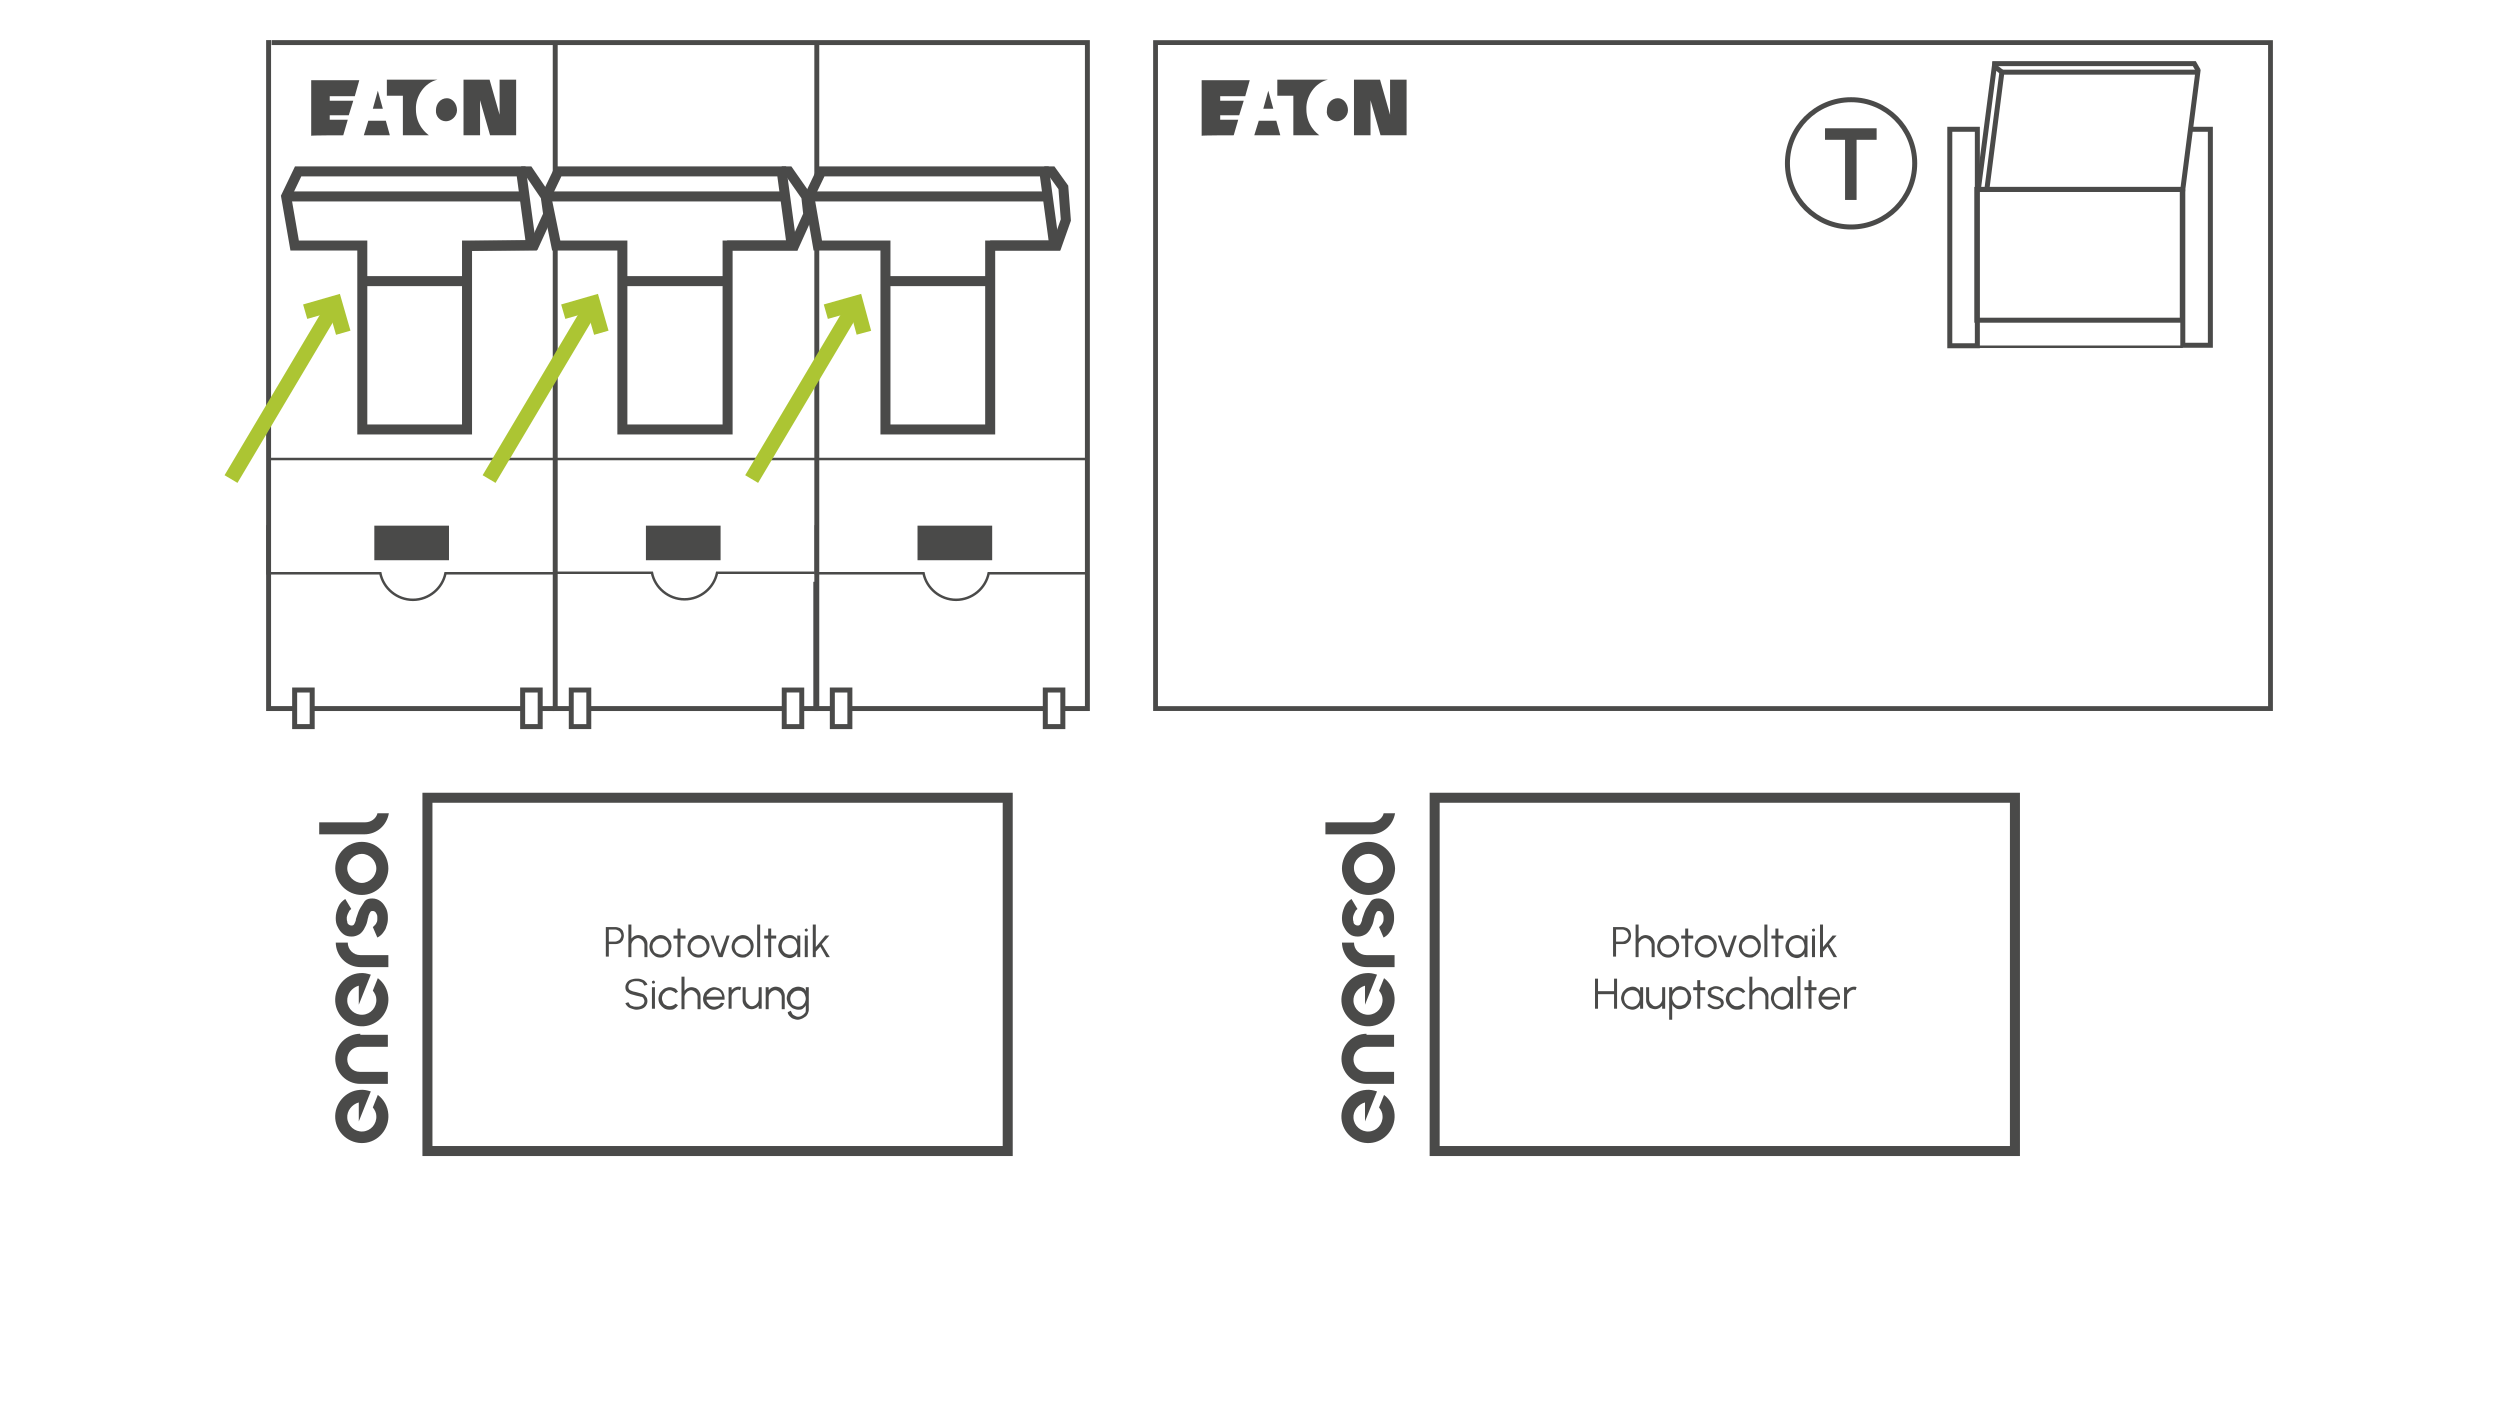 <?xml version="1.0" encoding="utf-8"?>
<!-- Generator: Adobe Illustrator 27.2.0, SVG Export Plug-In . SVG Version: 6.00 Build 0)  -->
<svg version="1.1" id="Ebene_1" xmlns="http://www.w3.org/2000/svg" xmlns:xlink="http://www.w3.org/1999/xlink" x="0px" y="0px"
	 viewBox="0 0 498.9 280.6" style="enable-background:new 0 0 498.9 280.6;" xml:space="preserve">
<style type="text/css">
	.st0{fill:none;stroke:#4A4A49;stroke-width:2;stroke-miterlimit:10;}
	.st1{fill:none;stroke:#4A4A49;stroke-width:0.962;stroke-miterlimit:10;}
	.st2{fill:none;stroke:#4A4A49;stroke-miterlimit:10;}
	.st3{fill:#4A4A49;}
	.st4{fill:none;stroke:#4A4A49;stroke-width:0.5;stroke-miterlimit:10;}
	.st5{fill:none;stroke:#4A4A49;stroke-width:0.986;stroke-miterlimit:10;}
	.st6{fill:none;stroke:#ACC533;stroke-width:3;stroke-miterlimit:10;}
</style>
<polygon class="st0" points="124.2,49 124.2,85.7 145.2,85.7 145.2,49 158,49 156,34.2 111.4,34.2 109,39.2 111,49 "/>
<polyline class="st0" points="156,34.2 157.4,34.2 160.9,39.2 161.3,42.8 158.5,49 145.1,49 "/>
<line class="st0" x1="145.3" y1="56.1" x2="124.7" y2="56.1"/>
<polygon class="st0" points="72.3,49 72.3,85.7 93.2,85.7 93.2,49 106,49 104,34.2 59.5,34.2 57.1,39.2 58.8,49 "/>
<polyline class="st0" points="104,34.2 105.5,34.2 108.9,39.2 109.4,42.8 106.6,48.9 93,49.1 "/>
<line class="st0" x1="93.4" y1="56.1" x2="72.7" y2="56.1"/>
<line class="st0" x1="57.1" y1="39.2" x2="104.6" y2="39.2"/>
<line class="st0" x1="108.9" y1="39.2" x2="156.3" y2="39.2"/>
<g>
	<polygon class="st0" points="176.7,49 176.7,85.7 197.6,85.7 197.6,49 210.4,49 208.4,34.2 163.9,34.2 161.5,39.2 163.2,49 	"/>
	<polyline class="st0" points="208.4,34.2 209.9,34.2 212.2,37.4 212.7,43.9 210.9,49 197.6,49 	"/>
	<line class="st0" x1="197.8" y1="56.1" x2="177.1" y2="56.1"/>
	<line class="st0" x1="161.5" y1="39.2" x2="208.7" y2="39.2"/>
</g>
<rect x="230.6" y="8.5" class="st1" width="222.5" height="132.9"/>
<rect x="394.5" y="37.8" class="st2" width="41" height="26.1"/>
<rect x="389.1" y="25.8" class="st2" width="5.5" height="43.2"/>
<polyline class="st2" points="435.6,37.8 435.6,68.9 441.1,68.9 441.1,25.8 437.2,25.8 "/>
<polygon class="st2" points="438.6,14.4 399.5,14.4 396.5,37.8 435.6,37.8 "/>
<circle class="st2" cx="369.4" cy="32.6" r="12.7"/>
<polygon class="st3" points="374.5,25.6 364.2,25.6 364.2,27.9 368.2,27.9 368.2,39.9 370.5,39.9 370.5,27.9 374.5,27.9 "/>
<polyline class="st2" points="399.5,14.4 398,13.2 394.8,37.8 396.5,37.8 "/>
<polyline class="st2" points="397.6,12.7 437.9,12.7 438.7,14.1 "/>
<line class="st4" x1="394.5" y1="69.2" x2="435.6" y2="69.2"/>
<path class="st4" d="M53.4,104.8v9.6h22.5c0.6,3,3.3,5.3,6.5,5.3s5.9-2.3,6.5-5.3h21.5"/>
<g>
	<polyline class="st5" points="53.6,8 53.6,141.4 58.6,141.4 	"/>
	<line class="st5" x1="107.7" y1="141.4" x2="110.6" y2="141.4"/>
	<line class="st5" x1="104.2" y1="141.4" x2="62.3" y2="141.4"/>
	<rect x="58.8" y="137.7" class="st2" width="3.5" height="7.3"/>
	<rect x="104.3" y="137.7" class="st2" width="3.5" height="7.3"/>
</g>
<path class="st4" d="M110.6,114.3h19.5c0.6,3,3.3,5.3,6.5,5.3s5.9-2.3,6.5-5.3h19.5"/>
<g>
	<polyline class="st5" points="110.8,49 110.8,100.4 110.8,116.1 110.8,141.4 113.7,141.4 	"/>
	<line class="st5" x1="110.8" y1="8.5" x2="110.8" y2="35.2"/>
	<polyline class="st5" points="159.9,141.4 162.8,141.4 162.8,116.1 	"/>
	<line class="st5" x1="156.4" y1="141.4" x2="117.5" y2="141.4"/>
	<rect x="114" y="137.7" class="st5" width="3.5" height="7.3"/>
	<rect x="156.5" y="137.7" class="st5" width="3.5" height="7.3"/>
</g>
<path class="st4" d="M162.8,104.8v9.6h21.5c0.6,3,3.3,5.3,6.5,5.3s5.9-2.3,6.5-5.3h19.5v-9.6"/>
<polyline class="st5" points="163,47.6 163,100.4 163,116.1 163,141.4 165.9,141.4 "/>
<line class="st5" x1="163" y1="8.5" x2="163" y2="35.7"/>
<polyline class="st5" points="212.1,141.4 217,141.4 217,116.1 217,100.1 217,8.5 54.2,8.5 "/>
<line class="st5" x1="208.5" y1="141.4" x2="169.7" y2="141.4"/>
<rect x="166.1" y="137.7" class="st2" width="3.5" height="7.3"/>
<rect x="208.6" y="137.7" class="st2" width="3.5" height="7.3"/>
<line class="st4" x1="53.6" y1="91.6" x2="217.1" y2="91.6"/>
<rect x="74.7" y="104.9" class="st3" width="14.9" height="6.9"/>
<rect x="128.9" y="104.9" class="st3" width="14.9" height="6.9"/>
<rect x="183.1" y="104.9" class="st3" width="14.9" height="6.9"/>
<g>
	<polyline class="st6" points="164.8,62.2 170.8,60.5 172.4,66.4 	"/>
	<line class="st6" x1="150" y1="95.6" x2="170.8" y2="60.6"/>
</g>
<g>
	<polyline class="st6" points="112.4,62.2 118.3,60.5 120,66.4 	"/>
	<line class="st6" x1="97.6" y1="95.6" x2="118.4" y2="60.6"/>
</g>
<g>
	<polyline class="st6" points="60.9,62.2 66.8,60.5 68.5,66.4 	"/>
	<line class="st6" x1="46.1" y1="95.6" x2="66.9" y2="60.6"/>
</g>
<g>
	<rect x="85.3" y="159.2" class="st0" width="115.8" height="70.5"/>
	<g>
		<path class="st3" d="M75.3,162.4c-0.3,1-1.3,1.7-2.4,1.7h-9.2v2.4h9c2.5,0,4.5-1.8,4.9-4.2h-2.3L75.3,162.4z"/>
		<path class="st3" d="M72.2,168c-2.9,0-5.3,2.4-5.3,5.3c0,2.9,2.4,5.3,5.3,5.3s5.3-2.4,5.3-5.3S75.2,168,72.2,168 M72.2,170.4
			c1.6,0,2.9,1.4,2.9,2.9c0,1.6-1.4,2.9-2.9,2.9s-2.9-1.4-2.9-2.9C69.3,171.7,70.7,170.4,72.2,170.4"/>
		<path class="st3" d="M71.9,181.2c-0.3,0.5-0.5,1.1-0.7,1.7c-0.1,0.3-0.2,0.5-0.2,0.8c-0.1,0.3-0.2,0.5-0.3,0.7
			c-0.1,0.2-0.3,0.3-0.5,0.3c-0.3,0-0.5-0.1-0.6-0.2c-0.2-0.1-0.3-0.3-0.3-0.6c-0.1-0.2-0.1-0.5-0.1-0.8c0-0.2,0.1-0.4,0.2-0.7
			c0.1-0.2,0.2-0.4,0.3-0.6c0.1-0.2,0.3-0.3,0.4-0.4l0,0l-1.2-2l0,0c-0.6,0.4-1.1,0.9-1.4,1.6c-0.3,0.7-0.5,1.4-0.5,2.2
			c0,0.7,0.1,1.3,0.4,1.8c0.3,0.6,0.6,1,1.1,1.4s1.1,0.5,1.7,0.5s1.1-0.2,1.6-0.5c0.4-0.3,0.8-0.8,1-1.3c0.3-0.5,0.5-1.1,0.6-1.8
			c0.1-0.2,0.1-0.5,0.2-0.7s0.2-0.5,0.3-0.6c0.1-0.2,0.3-0.2,0.5-0.2s0.4,0.1,0.5,0.2c0.1,0.1,0.2,0.3,0.3,0.5
			c0.1,0.2,0.1,0.5,0.1,0.7c0,0.3,0,0.6-0.1,0.8s-0.2,0.5-0.4,0.6c-0.1,0.2-0.3,0.3-0.4,0.4l0,0l0.9,2.1l0,0
			c0.4-0.2,0.8-0.5,1.1-0.9c0.3-0.4,0.6-0.8,0.7-1.3c0.2-0.5,0.3-1,0.3-1.5c0-0.1,0-0.2,0-0.4c0-0.6-0.1-1.1-0.3-1.6
			c-0.3-0.6-0.6-1.1-1.1-1.5s-1.1-0.6-1.7-0.6s-1.1,0.1-1.5,0.5C72.5,180.3,72.2,180.7,71.9,181.2"/>
		<path class="st3" d="M67,188L67,188c0,2.8,2.2,5,5,5c0.1,0,5.5,0,5.5,0v-2.4h-5.6c-1.4,0-2.5-1.1-2.5-2.5l0,0H67V188z"/>
		<path class="st3" d="M74.4,197.7c0.4,0.5,0.7,1.1,0.7,1.7c0.1,1.6-1.1,3-2.7,3.1s-3-1.1-3.1-2.7c-0.1-1.4,0.9-2.7,2.3-3.1v3.8
			l2.4-6c-0.7-0.2-1.4-0.4-2.2-0.3c-2.9,0.2-5.1,2.8-4.9,5.7s2.8,5.1,5.7,4.9c2.9-0.2,5.1-2.8,4.9-5.7c-0.1-1.6-0.9-3-2.1-3.9
			L74.4,197.7z"/>
		<path class="st3" d="M71.9,206.3c-2.7,0-5,2.2-5,5c0,2.7,2.2,5,5,5c0.1,0,5.5,0,5.5,0v-2.4h-5.6c-1.4,0-2.5-1.1-2.5-2.5
			s1.1-2.5,2.5-2.5l0,0h5.6v-2.4h-5.5V206.3z"/>
		<path class="st3" d="M74.4,221c0.4,0.5,0.7,1.1,0.7,1.7c0.1,1.6-1.1,3-2.7,3.1s-3-1.1-3.1-2.7c-0.1-1.4,0.9-2.7,2.3-3.1v3.8l2.4-6
			c-0.7-0.2-1.4-0.4-2.2-0.3c-2.9,0.2-5.1,2.8-4.9,5.7s2.8,5.1,5.7,4.9c2.9-0.2,5.1-2.8,4.9-5.7c-0.1-1.6-0.9-3-2.1-3.9L74.4,221z"
			/>
	</g>
	<g>
		<path class="st3" d="M120.9,191v-6h1.9c0.3,0,0.6,0.1,0.9,0.2c0.3,0.2,0.5,0.4,0.6,0.6s0.2,0.6,0.2,0.9c0,0.3-0.1,0.6-0.2,0.9
			c-0.2,0.3-0.4,0.5-0.6,0.6s-0.5,0.2-0.9,0.2h-1.3v2.5H120.9z M121.5,187.9h1.3c0.2,0,0.4-0.1,0.6-0.2c0.2-0.1,0.3-0.2,0.4-0.4
			s0.2-0.4,0.2-0.6c0-0.2-0.1-0.4-0.2-0.6c-0.1-0.2-0.2-0.3-0.4-0.4c-0.2-0.1-0.4-0.2-0.6-0.2h-1.3V187.9z"/>
		<path class="st3" d="M129.2,188.3v2.7h-0.6v-2.5c0-0.2-0.1-0.4-0.2-0.6s-0.3-0.3-0.5-0.5c-0.2-0.1-0.4-0.2-0.6-0.2
			c-0.2,0-0.4,0.1-0.6,0.2c-0.2,0.1-0.3,0.3-0.5,0.5c-0.1,0.2-0.2,0.4-0.2,0.6v2.5h-0.6v-6.5h0.6v2.8c0.2-0.2,0.4-0.4,0.6-0.5
			c0.2-0.1,0.5-0.2,0.8-0.2c0.3,0,0.6,0.1,0.9,0.2c0.3,0.2,0.5,0.4,0.6,0.6C129.1,187.7,129.2,188,129.2,188.3z"/>
		<path class="st3" d="M131.8,191.1c-0.4,0-0.8-0.1-1.1-0.3s-0.6-0.5-0.8-0.8c-0.2-0.3-0.3-0.7-0.3-1.1c0-0.3,0.1-0.6,0.2-0.9
			c0.1-0.3,0.3-0.5,0.5-0.7c0.2-0.2,0.4-0.4,0.7-0.5c0.3-0.1,0.5-0.2,0.8-0.2c0.4,0,0.8,0.1,1.1,0.3c0.3,0.2,0.6,0.5,0.8,0.8
			c0.2,0.3,0.3,0.7,0.3,1.1c0,0.3-0.1,0.6-0.2,0.9c-0.1,0.3-0.3,0.5-0.5,0.7s-0.4,0.4-0.7,0.5C132.4,191.1,132.1,191.1,131.8,191.1z
			 M131.8,190.5c0.3,0,0.6-0.1,0.8-0.2c0.2-0.2,0.4-0.4,0.6-0.6s0.2-0.5,0.2-0.8c0-0.3-0.1-0.6-0.2-0.8c-0.1-0.3-0.3-0.5-0.6-0.6
			c-0.2-0.2-0.5-0.2-0.8-0.2c-0.3,0-0.6,0.1-0.8,0.2c-0.2,0.2-0.4,0.4-0.6,0.6c-0.1,0.3-0.2,0.5-0.2,0.8c0,0.3,0.1,0.6,0.2,0.8
			c0.1,0.3,0.3,0.5,0.6,0.6C131.3,190.4,131.6,190.5,131.8,190.5z"/>
		<path class="st3" d="M136.8,187.3h-1l0,3.7h-0.6l0-3.7h-0.8v-0.6h0.8l0-1.4h0.6l0,1.4h1V187.3z"/>
		<path class="st3" d="M139.4,191.1c-0.4,0-0.8-0.1-1.1-0.3s-0.6-0.5-0.8-0.8c-0.2-0.3-0.3-0.7-0.3-1.1c0-0.3,0.1-0.6,0.2-0.9
			c0.1-0.3,0.3-0.5,0.5-0.7c0.2-0.2,0.4-0.4,0.7-0.5c0.3-0.1,0.5-0.2,0.8-0.2c0.4,0,0.8,0.1,1.1,0.3c0.3,0.2,0.6,0.5,0.8,0.8
			c0.2,0.3,0.3,0.7,0.3,1.1c0,0.3-0.1,0.6-0.2,0.9c-0.1,0.3-0.3,0.5-0.5,0.7s-0.4,0.4-0.7,0.5C140,191.1,139.7,191.1,139.4,191.1z
			 M139.4,190.5c0.3,0,0.6-0.1,0.8-0.2c0.2-0.2,0.4-0.4,0.6-0.6s0.2-0.5,0.2-0.8c0-0.3-0.1-0.6-0.2-0.8c-0.1-0.3-0.3-0.5-0.6-0.6
			c-0.2-0.2-0.5-0.2-0.8-0.2c-0.3,0-0.6,0.1-0.8,0.2c-0.2,0.2-0.4,0.4-0.6,0.6c-0.1,0.3-0.2,0.5-0.2,0.8c0,0.3,0.1,0.6,0.2,0.8
			c0.1,0.3,0.3,0.5,0.6,0.6C138.9,190.4,139.1,190.5,139.4,190.5z"/>
		<path class="st3" d="M144.2,191h-0.8l-1.6-4.3h0.6l1.3,3.6l1.3-3.6h0.6L144.2,191z"/>
		<path class="st3" d="M148.2,191.1c-0.4,0-0.8-0.1-1.1-0.3s-0.6-0.5-0.8-0.8c-0.2-0.3-0.3-0.7-0.3-1.1c0-0.3,0.1-0.6,0.2-0.9
			c0.1-0.3,0.3-0.5,0.5-0.7c0.2-0.2,0.4-0.4,0.7-0.5c0.3-0.1,0.5-0.2,0.8-0.2c0.4,0,0.8,0.1,1.1,0.3c0.3,0.2,0.6,0.5,0.8,0.8
			c0.2,0.3,0.3,0.7,0.3,1.1c0,0.3-0.1,0.6-0.2,0.9c-0.1,0.3-0.3,0.5-0.5,0.7s-0.4,0.4-0.7,0.5C148.8,191.1,148.5,191.1,148.2,191.1z
			 M148.2,190.5c0.3,0,0.6-0.1,0.8-0.2c0.2-0.2,0.4-0.4,0.6-0.6s0.2-0.5,0.2-0.8c0-0.3-0.1-0.6-0.2-0.8c-0.1-0.3-0.3-0.5-0.6-0.6
			c-0.2-0.2-0.5-0.2-0.8-0.2c-0.3,0-0.6,0.1-0.8,0.2c-0.2,0.2-0.4,0.4-0.6,0.6c-0.1,0.3-0.2,0.5-0.2,0.8c0,0.3,0.1,0.6,0.2,0.8
			c0.1,0.3,0.3,0.5,0.6,0.6C147.7,190.4,147.9,190.5,148.2,190.5z"/>
		<path class="st3" d="M151.1,191v-6.5h0.6v6.5H151.1z"/>
		<path class="st3" d="M154.9,187.3h-1l0,3.7h-0.6l0-3.7h-0.8v-0.6h0.8l0-1.4h0.6l0,1.4h1V187.3z"/>
		<path class="st3" d="M159.1,186.7h0.6v4.3h-0.6l0-0.8c-0.1,0.3-0.3,0.5-0.6,0.7c-0.3,0.2-0.6,0.3-0.9,0.3c-0.3,0-0.6-0.1-0.9-0.2
			s-0.5-0.3-0.7-0.5c-0.2-0.2-0.4-0.5-0.5-0.7c-0.1-0.3-0.2-0.6-0.2-0.9c0-0.3,0.1-0.6,0.2-0.9c0.1-0.3,0.3-0.5,0.5-0.7
			s0.4-0.4,0.7-0.5c0.3-0.1,0.6-0.2,0.9-0.2c0.4,0,0.7,0.1,0.9,0.3c0.3,0.2,0.5,0.4,0.6,0.7L159.1,186.7z M157.6,190.5
			c0.3,0,0.6-0.1,0.8-0.2c0.2-0.2,0.4-0.4,0.5-0.6s0.2-0.5,0.2-0.8c0-0.3-0.1-0.6-0.2-0.9s-0.3-0.5-0.5-0.6s-0.5-0.2-0.8-0.2
			s-0.6,0.1-0.8,0.2c-0.3,0.2-0.5,0.4-0.6,0.6c-0.1,0.3-0.2,0.5-0.2,0.8c0,0.3,0.1,0.6,0.2,0.9c0.2,0.3,0.4,0.5,0.6,0.6
			S157.3,190.5,157.6,190.5z"/>
		<path class="st3" d="M160.9,185.9c-0.1,0-0.2,0-0.2-0.1c-0.1-0.1-0.1-0.1-0.1-0.2s0-0.2,0.1-0.2c0.1-0.1,0.2-0.1,0.2-0.1
			c0.1,0,0.2,0,0.2,0.1c0.1,0.1,0.1,0.1,0.1,0.2s0,0.2-0.1,0.2C161.1,185.9,161,185.9,160.9,185.9z M160.6,186.7h0.6v4.3h-0.6V186.7
			z"/>
		<path class="st3" d="M165.6,191h-0.7l-1.2-2.1l-0.9,1v1.1h-0.6v-6.5h0.6v4.5l1.9-2.3h0.8l-1.5,1.7L165.6,191z"/>
		<path class="st3" d="M127,201.5c-0.3,0-0.6-0.1-0.9-0.2s-0.6-0.2-0.8-0.4s-0.4-0.4-0.5-0.7l0.6-0.2c0.1,0.2,0.2,0.3,0.3,0.5
			s0.4,0.2,0.6,0.3s0.5,0.1,0.7,0.1c0.3,0,0.5,0,0.8-0.1c0.2-0.1,0.4-0.2,0.6-0.4c0.1-0.2,0.2-0.4,0.2-0.6c0-0.2-0.1-0.4-0.2-0.6
			s-0.3-0.3-0.6-0.3c-0.2-0.1-0.5-0.1-0.8-0.2c-0.4-0.1-0.8-0.2-1.1-0.3c-0.3-0.1-0.6-0.3-0.8-0.5c-0.2-0.2-0.3-0.5-0.3-0.9
			c0-0.3,0.1-0.6,0.3-0.9c0.2-0.3,0.5-0.5,0.8-0.6s0.7-0.2,1.1-0.2c0.3,0,0.6,0,0.9,0.1s0.6,0.2,0.8,0.4s0.4,0.4,0.5,0.7l-0.6,0.2
			c-0.1-0.2-0.2-0.3-0.3-0.5s-0.4-0.2-0.6-0.3s-0.5-0.1-0.7-0.1c-0.3,0-0.5,0-0.8,0.1c-0.2,0.1-0.4,0.2-0.6,0.4
			c-0.1,0.2-0.2,0.4-0.2,0.6c0,0.3,0.1,0.5,0.2,0.6c0.1,0.1,0.3,0.2,0.6,0.3c0.2,0.1,0.5,0.1,0.8,0.2c0.4,0.1,0.7,0.2,1.1,0.3
			s0.6,0.3,0.8,0.6c0.2,0.2,0.3,0.5,0.3,0.9c0,0.3-0.1,0.6-0.3,0.9c-0.2,0.3-0.5,0.5-0.8,0.6C127.8,201.4,127.4,201.5,127,201.5z"/>
		<path class="st3" d="M130.4,196.3c-0.1,0-0.2,0-0.2-0.1c-0.1-0.1-0.1-0.1-0.1-0.2s0-0.2,0.1-0.2c0.1-0.1,0.2-0.1,0.2-0.1
			c0.1,0,0.2,0,0.2,0.1c0.1,0.1,0.1,0.1,0.1,0.2s0,0.2-0.1,0.2C130.6,196.2,130.5,196.3,130.4,196.3z M130.1,197h0.6v4.3h-0.6V197z"
			/>
		<path class="st3" d="M134.8,200.3l0.5,0.3c-0.2,0.3-0.4,0.5-0.7,0.7s-0.6,0.2-1,0.2c-0.4,0-0.8-0.1-1.1-0.3s-0.6-0.5-0.8-0.8
			c-0.2-0.3-0.3-0.7-0.3-1.1c0-0.3,0.1-0.6,0.2-0.9c0.1-0.3,0.3-0.5,0.5-0.7c0.2-0.2,0.4-0.4,0.7-0.5c0.3-0.1,0.5-0.2,0.8-0.2
			c0.4,0,0.7,0.1,1,0.2s0.5,0.4,0.7,0.7l-0.5,0.3c-0.1-0.2-0.3-0.3-0.5-0.4c-0.2-0.1-0.4-0.2-0.6-0.2c-0.3,0-0.6,0.1-0.8,0.2
			c-0.2,0.2-0.4,0.4-0.6,0.6c-0.1,0.3-0.2,0.5-0.2,0.8s0.1,0.6,0.2,0.8c0.1,0.3,0.3,0.5,0.6,0.6c0.2,0.2,0.5,0.2,0.8,0.2
			c0.2,0,0.5-0.1,0.7-0.2S134.7,200.4,134.8,200.3z"/>
		<path class="st3" d="M139.8,198.7v2.7h-0.6v-2.5c0-0.2-0.1-0.4-0.2-0.6s-0.3-0.3-0.5-0.5c-0.2-0.1-0.4-0.2-0.6-0.2
			c-0.2,0-0.4,0.1-0.6,0.2c-0.2,0.1-0.3,0.3-0.5,0.5c-0.1,0.2-0.2,0.4-0.2,0.6v2.5h-0.6v-6.5h0.6v2.8c0.2-0.2,0.4-0.4,0.6-0.5
			c0.2-0.1,0.5-0.2,0.8-0.2c0.3,0,0.6,0.1,0.9,0.2c0.3,0.2,0.5,0.4,0.6,0.6C139.7,198.1,139.8,198.4,139.8,198.7z"/>
		<path class="st3" d="M142.5,201.5c-0.4,0-0.8-0.1-1.1-0.3s-0.6-0.5-0.8-0.8c-0.2-0.3-0.3-0.7-0.3-1.1c0-0.3,0.1-0.6,0.2-0.9
			c0.1-0.3,0.3-0.5,0.5-0.7c0.2-0.2,0.4-0.4,0.7-0.5c0.3-0.1,0.5-0.2,0.8-0.2c0.3,0,0.6,0.1,0.9,0.2c0.3,0.1,0.5,0.3,0.7,0.5
			c0.2,0.2,0.3,0.5,0.4,0.8s0.1,0.6,0.1,1H141c0,0.3,0.1,0.5,0.3,0.7c0.1,0.2,0.3,0.4,0.5,0.5c0.2,0.1,0.5,0.2,0.7,0.2
			c0.3,0,0.5-0.1,0.8-0.2c0.2-0.1,0.4-0.4,0.6-0.6l0.6,0.1c-0.2,0.4-0.4,0.7-0.8,0.9C143.3,201.3,142.9,201.5,142.5,201.5z
			 M141,198.9h3.1c0-0.3-0.1-0.5-0.2-0.7c-0.1-0.2-0.3-0.4-0.5-0.5c-0.2-0.1-0.5-0.2-0.7-0.2c-0.3,0-0.5,0.1-0.7,0.2
			s-0.4,0.3-0.5,0.5C141.1,198.4,141,198.7,141,198.9z"/>
		<path class="st3" d="M145.4,201.3V197h0.6v0.6c0.2-0.2,0.4-0.4,0.6-0.5c0.2-0.1,0.5-0.2,0.8-0.2c0.2,0,0.3,0,0.5,0.1l-0.2,0.6
			c-0.1,0-0.2-0.1-0.4-0.1c-0.2,0-0.4,0.1-0.6,0.2c-0.2,0.1-0.3,0.3-0.5,0.5c-0.1,0.2-0.2,0.4-0.2,0.6v2.5H145.4z"/>
		<path class="st3" d="M148.2,199.7V197h0.6v2.5c0,0.2,0.1,0.4,0.2,0.6c0.1,0.2,0.3,0.3,0.5,0.5s0.4,0.2,0.6,0.2
			c0.2,0,0.4-0.1,0.6-0.2c0.2-0.1,0.3-0.3,0.5-0.5c0.1-0.2,0.2-0.4,0.2-0.6V197h0.6l0,4.3h-0.6l0-0.6c-0.2,0.2-0.3,0.4-0.6,0.5
			c-0.2,0.1-0.5,0.2-0.8,0.2c-0.3,0-0.6-0.1-0.9-0.2c-0.3-0.2-0.5-0.4-0.6-0.6C148.3,200.3,148.2,200,148.2,199.7z"/>
		<path class="st3" d="M156.6,198.7v2.7H156v-2.5c0-0.2-0.1-0.4-0.2-0.6s-0.3-0.3-0.5-0.5c-0.2-0.1-0.4-0.2-0.6-0.2
			c-0.2,0-0.4,0.1-0.6,0.2c-0.2,0.1-0.3,0.3-0.5,0.5c-0.1,0.2-0.2,0.4-0.2,0.6v2.5h-0.6V197h0.6v0.6c0.2-0.2,0.4-0.4,0.6-0.5
			c0.2-0.1,0.5-0.2,0.8-0.2c0.3,0,0.6,0.1,0.9,0.2c0.3,0.2,0.5,0.4,0.6,0.6C156.5,198.1,156.6,198.4,156.6,198.7z"/>
		<path class="st3" d="M160.8,197h0.6v4.5c0,0.3-0.1,0.5-0.2,0.8c-0.1,0.2-0.3,0.5-0.5,0.6s-0.4,0.3-0.7,0.4
			c-0.3,0.1-0.5,0.2-0.8,0.2c-0.3,0-0.6-0.1-0.9-0.2s-0.5-0.3-0.7-0.5c-0.2-0.2-0.4-0.5-0.4-0.8l0.6-0.3c0.1,0.2,0.2,0.4,0.3,0.6
			s0.3,0.3,0.5,0.4c0.2,0.1,0.4,0.2,0.6,0.2c0.2,0,0.4,0,0.6-0.1s0.4-0.2,0.5-0.3c0.1-0.1,0.3-0.3,0.4-0.4c0.1-0.2,0.1-0.3,0.1-0.5
			v-1c-0.1,0.3-0.4,0.5-0.6,0.7c-0.3,0.2-0.5,0.2-0.9,0.2c-0.3,0-0.6-0.1-0.9-0.2c-0.3-0.1-0.5-0.3-0.7-0.5s-0.4-0.4-0.5-0.7
			c-0.1-0.3-0.2-0.6-0.2-0.9s0.1-0.6,0.2-0.9c0.1-0.3,0.3-0.5,0.5-0.7s0.4-0.4,0.7-0.5c0.3-0.1,0.5-0.2,0.9-0.2
			c0.3,0,0.6,0.1,0.9,0.2s0.5,0.4,0.6,0.7V197z M159.3,200.9c0.3,0,0.6-0.1,0.8-0.2c0.2-0.2,0.4-0.4,0.5-0.6
			c0.1-0.3,0.2-0.5,0.2-0.8c0-0.3-0.1-0.6-0.2-0.8c-0.1-0.3-0.3-0.5-0.5-0.6c-0.2-0.2-0.5-0.2-0.8-0.2c-0.3,0-0.6,0.1-0.8,0.2
			c-0.2,0.2-0.4,0.4-0.6,0.6c-0.1,0.3-0.2,0.5-0.2,0.8s0.1,0.6,0.2,0.8c0.1,0.3,0.3,0.5,0.6,0.6C158.7,200.8,159,200.9,159.3,200.9z
			"/>
	</g>
</g>
<g>
	<rect x="286.3" y="159.2" class="st0" width="115.8" height="70.5"/>
	<g>
		<path class="st3" d="M276.1,162.4c-0.3,1-1.3,1.7-2.4,1.7h-9.2v2.4h9c2.5,0,4.5-1.8,4.9-4.2h-2.3V162.4z"/>
		<path class="st3" d="M273.1,168c-2.9,0-5.3,2.4-5.3,5.3c0,2.9,2.4,5.3,5.3,5.3s5.3-2.4,5.3-5.3C278.3,170.4,276,168,273.1,168
			 M273.1,170.4c1.6,0,2.9,1.4,2.9,2.9c0,1.6-1.4,2.9-2.9,2.9s-2.9-1.4-2.9-2.9C270.1,171.7,271.5,170.4,273.1,170.4"/>
		<path class="st3" d="M272.7,181.2c-0.3,0.5-0.5,1.1-0.7,1.7c-0.1,0.3-0.2,0.5-0.2,0.8c-0.1,0.3-0.2,0.5-0.3,0.7
			c-0.1,0.2-0.3,0.3-0.5,0.3c-0.3,0-0.5-0.1-0.6-0.2c-0.2-0.1-0.3-0.3-0.3-0.6c-0.1-0.2-0.1-0.5-0.1-0.8c0-0.2,0.1-0.4,0.2-0.7
			c0.1-0.2,0.2-0.4,0.3-0.6c0.1-0.2,0.3-0.3,0.4-0.4l0,0l-1.2-2l0,0c-0.6,0.4-1.1,0.9-1.4,1.6c-0.3,0.7-0.5,1.4-0.5,2.2
			c0,0.7,0.1,1.3,0.4,1.8c0.3,0.6,0.6,1,1.1,1.4s1.1,0.5,1.7,0.5s1.1-0.2,1.6-0.5c0.4-0.3,0.8-0.8,1-1.3c0.3-0.5,0.5-1.1,0.6-1.8
			c0.1-0.2,0.1-0.5,0.2-0.7s0.2-0.5,0.3-0.6c0.1-0.2,0.3-0.2,0.5-0.2s0.4,0.1,0.5,0.2c0.1,0.1,0.2,0.3,0.3,0.5
			c0.1,0.2,0.1,0.5,0.1,0.7c0,0.3,0,0.6-0.1,0.8s-0.2,0.5-0.4,0.6c-0.1,0.2-0.3,0.3-0.4,0.4l0,0l0.9,2.1l0,0
			c0.4-0.2,0.8-0.5,1.1-0.9c0.3-0.4,0.6-0.8,0.7-1.3c0.2-0.5,0.3-1,0.3-1.5c0-0.1,0-0.2,0-0.4c0-0.6-0.1-1.1-0.3-1.6
			c-0.3-0.6-0.6-1.1-1.1-1.5s-1.1-0.6-1.7-0.6s-1.1,0.1-1.5,0.5C273.3,180.3,273,180.7,272.7,181.2"/>
		<path class="st3" d="M267.8,188L267.8,188c0,2.8,2.2,5,5,5c0.1,0,5.5,0,5.5,0v-2.4h-5.6c-1.4,0-2.5-1.1-2.5-2.5l0,0h-2.4V188z"/>
		<path class="st3" d="M275.2,197.7c0.4,0.5,0.7,1.1,0.7,1.7c0.1,1.6-1.1,3-2.7,3.1s-3-1.1-3.1-2.7c-0.1-1.4,0.9-2.7,2.3-3.1v3.8
			l2.4-6c-0.7-0.2-1.4-0.4-2.2-0.3c-2.9,0.2-5.1,2.8-4.9,5.7s2.8,5.1,5.7,4.9c2.9-0.2,5.1-2.8,4.9-5.7c-0.1-1.6-0.9-3-2.1-3.9
			L275.2,197.7z"/>
		<path class="st3" d="M272.7,206.3c-2.7,0-5,2.2-5,5c0,2.7,2.2,5,5,5c0.1,0,5.5,0,5.5,0v-2.4h-5.6c-1.4,0-2.5-1.1-2.5-2.5
			s1.1-2.5,2.5-2.5l0,0h5.6v-2.4h-5.5V206.3z"/>
		<path class="st3" d="M275.2,221c0.4,0.5,0.7,1.1,0.7,1.7c0.1,1.6-1.1,3-2.7,3.1s-3-1.1-3.1-2.7c-0.1-1.4,0.9-2.7,2.3-3.1v3.8
			l2.4-6c-0.7-0.2-1.4-0.4-2.2-0.3c-2.9,0.2-5.1,2.8-4.9,5.7s2.8,5.1,5.7,4.9c2.9-0.2,5.1-2.8,4.9-5.7c-0.1-1.6-0.9-3-2.1-3.9
			L275.2,221z"/>
	</g>
	<g>
		<path class="st3" d="M321.9,191v-6h1.9c0.3,0,0.6,0.1,0.9,0.2c0.3,0.2,0.5,0.4,0.6,0.6s0.2,0.6,0.2,0.9c0,0.3-0.1,0.6-0.2,0.9
			c-0.2,0.3-0.4,0.5-0.6,0.6c-0.3,0.2-0.5,0.2-0.9,0.2h-1.3v2.5H321.9z M322.5,187.9h1.3c0.2,0,0.4-0.1,0.6-0.2
			c0.2-0.1,0.3-0.2,0.4-0.4s0.2-0.4,0.2-0.6c0-0.2-0.1-0.4-0.2-0.6c-0.1-0.2-0.2-0.3-0.4-0.4c-0.2-0.1-0.4-0.2-0.6-0.2h-1.3V187.9z"
			/>
		<path class="st3" d="M330.2,188.3v2.7h-0.6v-2.5c0-0.2-0.1-0.4-0.2-0.6s-0.3-0.3-0.5-0.5c-0.2-0.1-0.4-0.2-0.6-0.2
			c-0.2,0-0.4,0.1-0.6,0.2c-0.2,0.1-0.3,0.3-0.5,0.5s-0.2,0.4-0.2,0.6v2.5h-0.6v-6.5h0.6v2.8c0.2-0.2,0.4-0.4,0.6-0.5
			c0.2-0.1,0.5-0.2,0.8-0.2c0.3,0,0.6,0.1,0.9,0.2c0.3,0.2,0.5,0.4,0.6,0.6C330.1,187.7,330.2,188,330.2,188.3z"/>
		<path class="st3" d="M332.9,191.1c-0.4,0-0.8-0.1-1.1-0.3s-0.6-0.5-0.8-0.8c-0.2-0.3-0.3-0.7-0.3-1.1c0-0.3,0.1-0.6,0.2-0.9
			s0.3-0.5,0.5-0.7c0.2-0.2,0.4-0.4,0.7-0.5c0.3-0.1,0.5-0.2,0.8-0.2c0.4,0,0.8,0.1,1.1,0.3s0.6,0.5,0.8,0.8
			c0.2,0.3,0.3,0.7,0.3,1.1c0,0.3-0.1,0.6-0.2,0.9c-0.1,0.3-0.3,0.5-0.5,0.7s-0.4,0.4-0.7,0.5C333.4,191.1,333.2,191.1,332.9,191.1z
			 M332.9,190.5c0.3,0,0.6-0.1,0.8-0.2c0.2-0.2,0.4-0.4,0.6-0.6s0.2-0.5,0.2-0.8c0-0.3-0.1-0.6-0.2-0.8s-0.3-0.5-0.6-0.6
			c-0.2-0.2-0.5-0.2-0.8-0.2c-0.3,0-0.6,0.1-0.8,0.2c-0.2,0.2-0.4,0.4-0.6,0.6c-0.1,0.3-0.2,0.5-0.2,0.8c0,0.3,0.1,0.6,0.2,0.8
			c0.1,0.3,0.3,0.5,0.6,0.6C332.3,190.4,332.6,190.5,332.9,190.5z"/>
		<path class="st3" d="M337.9,187.3h-1l0,3.7h-0.6l0-3.7h-0.8v-0.6h0.8l0-1.4h0.6l0,1.4h1V187.3z"/>
		<path class="st3" d="M340.4,191.1c-0.4,0-0.8-0.1-1.1-0.3s-0.6-0.5-0.8-0.8c-0.2-0.3-0.3-0.7-0.3-1.1c0-0.3,0.1-0.6,0.2-0.9
			s0.3-0.5,0.5-0.7c0.2-0.2,0.4-0.4,0.7-0.5c0.3-0.1,0.5-0.2,0.8-0.2c0.4,0,0.8,0.1,1.1,0.3s0.6,0.5,0.8,0.8
			c0.2,0.3,0.3,0.7,0.3,1.1c0,0.3-0.1,0.6-0.2,0.9c-0.1,0.3-0.3,0.5-0.5,0.7s-0.4,0.4-0.7,0.5C341,191.1,340.7,191.1,340.4,191.1z
			 M340.4,190.5c0.3,0,0.6-0.1,0.8-0.2c0.2-0.2,0.4-0.4,0.6-0.6s0.2-0.5,0.2-0.8c0-0.3-0.1-0.6-0.2-0.8s-0.3-0.5-0.6-0.6
			c-0.2-0.2-0.5-0.2-0.8-0.2c-0.3,0-0.6,0.1-0.8,0.2c-0.2,0.2-0.4,0.4-0.6,0.6c-0.1,0.3-0.2,0.5-0.2,0.8c0,0.3,0.1,0.6,0.2,0.8
			c0.1,0.3,0.3,0.5,0.6,0.6C339.9,190.4,340.1,190.5,340.4,190.5z"/>
		<path class="st3" d="M345.2,191h-0.8l-1.6-4.3h0.6l1.3,3.6l1.3-3.6h0.6L345.2,191z"/>
		<path class="st3" d="M349.2,191.1c-0.4,0-0.8-0.1-1.1-0.3s-0.6-0.5-0.8-0.8c-0.2-0.3-0.3-0.7-0.3-1.1c0-0.3,0.1-0.6,0.2-0.9
			s0.3-0.5,0.5-0.7c0.2-0.2,0.4-0.4,0.7-0.5c0.3-0.1,0.5-0.2,0.8-0.2c0.4,0,0.8,0.1,1.1,0.3s0.6,0.5,0.8,0.8
			c0.2,0.3,0.3,0.7,0.3,1.1c0,0.3-0.1,0.6-0.2,0.9c-0.1,0.3-0.3,0.5-0.5,0.7s-0.4,0.4-0.7,0.5C349.8,191.1,349.5,191.1,349.2,191.1z
			 M349.2,190.5c0.3,0,0.6-0.1,0.8-0.2c0.2-0.2,0.4-0.4,0.6-0.6s0.2-0.5,0.2-0.8c0-0.3-0.1-0.6-0.2-0.8s-0.3-0.5-0.6-0.6
			c-0.2-0.2-0.5-0.2-0.8-0.2c-0.3,0-0.6,0.1-0.8,0.2c-0.2,0.2-0.4,0.4-0.6,0.6c-0.1,0.3-0.2,0.5-0.2,0.8c0,0.3,0.1,0.6,0.2,0.8
			c0.1,0.3,0.3,0.5,0.6,0.6C348.7,190.4,348.9,190.5,349.2,190.5z"/>
		<path class="st3" d="M352.1,191v-6.5h0.6v6.5H352.1z"/>
		<path class="st3" d="M355.9,187.3h-1l0,3.7h-0.6l0-3.7h-0.8v-0.6h0.8l0-1.4h0.6l0,1.4h1V187.3z"/>
		<path class="st3" d="M360.1,186.7h0.6v4.3h-0.6l0-0.8c-0.1,0.3-0.3,0.5-0.6,0.7c-0.3,0.2-0.6,0.3-0.9,0.3c-0.3,0-0.6-0.1-0.9-0.2
			c-0.3-0.1-0.5-0.3-0.7-0.5s-0.4-0.5-0.5-0.7c-0.1-0.3-0.2-0.6-0.2-0.9c0-0.3,0.1-0.6,0.2-0.9c0.1-0.3,0.3-0.5,0.5-0.7
			s0.4-0.4,0.7-0.5c0.3-0.1,0.6-0.2,0.9-0.2c0.4,0,0.7,0.1,0.9,0.3c0.3,0.2,0.5,0.4,0.6,0.7L360.1,186.7z M358.6,190.5
			c0.3,0,0.6-0.1,0.8-0.2c0.2-0.2,0.4-0.4,0.5-0.6s0.2-0.5,0.2-0.8c0-0.3-0.1-0.6-0.2-0.9c-0.1-0.3-0.3-0.5-0.5-0.6
			c-0.2-0.1-0.5-0.2-0.8-0.2s-0.6,0.1-0.8,0.2c-0.3,0.2-0.5,0.4-0.6,0.6c-0.1,0.3-0.2,0.5-0.2,0.8c0,0.3,0.1,0.6,0.2,0.9
			c0.2,0.3,0.4,0.5,0.6,0.6C358,190.5,358.3,190.5,358.6,190.5z"/>
		<path class="st3" d="M361.9,185.9c-0.1,0-0.2,0-0.2-0.1c-0.1-0.1-0.1-0.1-0.1-0.2s0-0.2,0.1-0.2s0.2-0.1,0.2-0.1
			c0.1,0,0.2,0,0.2,0.1c0.1,0.1,0.1,0.1,0.1,0.2s0,0.2-0.1,0.2C362.1,185.9,362,185.9,361.9,185.9z M361.6,186.7h0.6v4.3h-0.6V186.7
			z"/>
		<path class="st3" d="M366.6,191h-0.7l-1.2-2.1l-0.9,1v1.1h-0.6v-6.5h0.6v4.5l1.9-2.3h0.8l-1.5,1.7L366.6,191z"/>
		<path class="st3" d="M322.1,195.3h0.6v6h-0.6v-2.9h-3.2v2.9h-0.6v-6h0.6v2.5h3.2V195.3z"/>
		<path class="st3" d="M327.3,197h0.6v4.3h-0.6l0-0.8c-0.1,0.3-0.3,0.5-0.6,0.7c-0.3,0.2-0.6,0.3-0.9,0.3c-0.3,0-0.6-0.1-0.9-0.2
			c-0.3-0.1-0.5-0.3-0.7-0.5s-0.4-0.5-0.5-0.7c-0.1-0.3-0.2-0.6-0.2-0.9c0-0.3,0.1-0.6,0.2-0.9c0.1-0.3,0.3-0.5,0.5-0.7
			s0.4-0.4,0.7-0.5c0.3-0.1,0.6-0.2,0.9-0.2c0.4,0,0.7,0.1,0.9,0.3c0.3,0.2,0.5,0.4,0.6,0.7L327.3,197z M325.7,200.9
			c0.3,0,0.6-0.1,0.8-0.2c0.2-0.2,0.4-0.4,0.5-0.6s0.2-0.5,0.2-0.8c0-0.3-0.1-0.6-0.2-0.9c-0.1-0.3-0.3-0.5-0.5-0.6
			c-0.2-0.1-0.5-0.2-0.8-0.2s-0.6,0.1-0.8,0.2c-0.3,0.2-0.5,0.4-0.6,0.6c-0.1,0.3-0.2,0.5-0.2,0.8c0,0.3,0.1,0.6,0.2,0.9
			c0.2,0.3,0.4,0.5,0.6,0.6C325.2,200.8,325.4,200.9,325.7,200.9z"/>
		<path class="st3" d="M328.5,199.7V197h0.6v2.5c0,0.2,0.1,0.4,0.2,0.6c0.1,0.2,0.3,0.3,0.5,0.5s0.4,0.2,0.6,0.2
			c0.2,0,0.4-0.1,0.6-0.2s0.3-0.3,0.5-0.5c0.1-0.2,0.2-0.4,0.2-0.6V197h0.6l0,4.3h-0.6l0-0.6c-0.2,0.2-0.4,0.4-0.6,0.5
			c-0.2,0.1-0.5,0.2-0.8,0.2c-0.3,0-0.6-0.1-0.9-0.2s-0.5-0.4-0.6-0.6C328.6,200.3,328.5,200,328.5,199.7z"/>
		<path class="st3" d="M333.7,203.5h-0.6V197h0.6v0.8c0.1-0.3,0.4-0.5,0.6-0.7c0.3-0.2,0.6-0.3,0.9-0.3c0.3,0,0.6,0.1,0.9,0.2
			c0.3,0.1,0.5,0.3,0.7,0.5c0.2,0.2,0.4,0.4,0.5,0.7c0.1,0.3,0.2,0.6,0.2,0.9s-0.1,0.6-0.2,0.9c-0.1,0.3-0.3,0.5-0.5,0.7
			c-0.2,0.2-0.4,0.4-0.7,0.5c-0.3,0.1-0.6,0.2-0.9,0.2c-0.4,0-0.7-0.1-0.9-0.3c-0.3-0.2-0.5-0.4-0.6-0.7V203.5z M335.2,197.5
			c-0.3,0-0.6,0.1-0.8,0.2c-0.2,0.2-0.4,0.4-0.5,0.6c-0.1,0.3-0.2,0.5-0.2,0.8c0,0.3,0.1,0.6,0.2,0.8s0.3,0.5,0.5,0.6
			c0.2,0.2,0.5,0.2,0.8,0.2c0.3,0,0.6-0.1,0.8-0.2c0.3-0.1,0.5-0.4,0.6-0.6c0.2-0.3,0.2-0.5,0.2-0.9c0-0.3-0.1-0.6-0.2-0.8
			c-0.1-0.3-0.3-0.5-0.6-0.6S335.5,197.5,335.2,197.5z"/>
		<path class="st3" d="M340.3,197.6h-1l0,3.7h-0.6l0-3.7h-0.8V197h0.8l0-1.4h0.6l0,1.4h1V197.6z"/>
		<path class="st3" d="M342.4,201.4c-0.2,0-0.5,0-0.7-0.1c-0.2-0.1-0.4-0.2-0.6-0.3s-0.3-0.3-0.4-0.5l0.5-0.2c0,0.1,0.1,0.2,0.3,0.3
			s0.3,0.2,0.4,0.2c0.2,0.1,0.3,0.1,0.5,0.1c0.2,0,0.3,0,0.5-0.1s0.3-0.1,0.4-0.2c0.1-0.1,0.1-0.2,0.1-0.4c0-0.2-0.1-0.3-0.2-0.4
			s-0.2-0.2-0.4-0.2c-0.2-0.1-0.3-0.1-0.5-0.2c-0.3-0.1-0.6-0.2-0.8-0.3c-0.2-0.1-0.4-0.2-0.5-0.4c-0.1-0.2-0.2-0.4-0.2-0.6
			c0-0.3,0.1-0.5,0.2-0.7c0.1-0.2,0.3-0.3,0.6-0.4c0.2-0.1,0.5-0.2,0.8-0.2c0.4,0,0.7,0.1,1,0.2c0.3,0.2,0.5,0.4,0.6,0.6l-0.5,0.3
			c-0.1-0.1-0.1-0.2-0.2-0.3c-0.1-0.1-0.2-0.2-0.4-0.2c-0.1,0-0.3-0.1-0.4-0.1c-0.2,0-0.4,0-0.5,0.1c-0.2,0.1-0.3,0.1-0.4,0.2
			c-0.1,0.1-0.1,0.2-0.1,0.4s0,0.3,0.1,0.4s0.2,0.1,0.4,0.2c0.2,0.1,0.3,0.1,0.5,0.2c0.3,0.1,0.5,0.2,0.7,0.3
			c0.2,0.1,0.4,0.2,0.6,0.4c0.1,0.2,0.2,0.4,0.2,0.6c0,0.3-0.1,0.5-0.2,0.7c-0.2,0.2-0.4,0.3-0.6,0.4
			C343,201.4,342.7,201.4,342.4,201.4z"/>
		<path class="st3" d="M347.8,200.3l0.5,0.3c-0.2,0.3-0.4,0.5-0.7,0.7c-0.3,0.2-0.6,0.2-1,0.2c-0.4,0-0.8-0.1-1.1-0.3
			s-0.6-0.5-0.8-0.8c-0.2-0.3-0.3-0.7-0.3-1.1c0-0.3,0.1-0.6,0.2-0.9s0.3-0.5,0.5-0.7c0.2-0.2,0.4-0.4,0.7-0.5
			c0.3-0.1,0.5-0.2,0.8-0.2c0.4,0,0.7,0.1,1,0.2c0.3,0.2,0.5,0.4,0.7,0.7l-0.5,0.3c-0.1-0.2-0.3-0.3-0.5-0.4
			c-0.2-0.1-0.4-0.2-0.6-0.2c-0.3,0-0.6,0.1-0.8,0.2c-0.2,0.2-0.4,0.4-0.6,0.6c-0.1,0.3-0.2,0.5-0.2,0.8s0.1,0.6,0.2,0.8
			s0.3,0.5,0.6,0.6c0.2,0.2,0.5,0.2,0.8,0.2c0.2,0,0.5-0.1,0.7-0.2C347.5,200.6,347.7,200.4,347.8,200.3z"/>
		<path class="st3" d="M352.9,198.7v2.7h-0.6v-2.5c0-0.2-0.1-0.4-0.2-0.6s-0.3-0.3-0.5-0.5c-0.2-0.1-0.4-0.2-0.6-0.2
			c-0.2,0-0.4,0.1-0.6,0.2c-0.2,0.1-0.3,0.3-0.5,0.5s-0.2,0.4-0.2,0.6v2.5h-0.6v-6.5h0.6v2.8c0.2-0.2,0.4-0.4,0.6-0.5
			c0.2-0.1,0.5-0.2,0.8-0.2c0.3,0,0.6,0.1,0.9,0.2c0.3,0.2,0.5,0.4,0.6,0.6C352.8,198.1,352.9,198.4,352.9,198.7z"/>
		<path class="st3" d="M357.2,197h0.6v4.3h-0.6l0-0.8c-0.1,0.3-0.3,0.5-0.6,0.7c-0.3,0.2-0.6,0.3-0.9,0.3c-0.3,0-0.6-0.1-0.9-0.2
			c-0.3-0.1-0.5-0.3-0.7-0.5s-0.4-0.5-0.5-0.7c-0.1-0.3-0.2-0.6-0.2-0.9c0-0.3,0.1-0.6,0.2-0.9c0.1-0.3,0.3-0.5,0.5-0.7
			s0.4-0.4,0.7-0.5c0.3-0.1,0.6-0.2,0.9-0.2c0.4,0,0.7,0.1,0.9,0.3c0.3,0.2,0.5,0.4,0.6,0.7L357.2,197z M355.6,200.9
			c0.3,0,0.6-0.1,0.8-0.2c0.2-0.2,0.4-0.4,0.5-0.6s0.2-0.5,0.2-0.8c0-0.3-0.1-0.6-0.2-0.9c-0.1-0.3-0.3-0.5-0.5-0.6
			c-0.2-0.1-0.5-0.2-0.8-0.2s-0.6,0.1-0.8,0.2c-0.3,0.2-0.5,0.4-0.6,0.6c-0.1,0.3-0.2,0.5-0.2,0.8c0,0.3,0.1,0.6,0.2,0.9
			c0.2,0.3,0.4,0.5,0.6,0.6C355.1,200.8,355.4,200.9,355.6,200.9z"/>
		<path class="st3" d="M358.7,201.3v-6.5h0.6v6.5H358.7z"/>
		<path class="st3" d="M362.5,197.6h-1l0,3.7h-0.6l0-3.7h-0.8V197h0.8l0-1.4h0.6l0,1.4h1V197.6z"/>
		<path class="st3" d="M365.1,201.5c-0.4,0-0.8-0.1-1.1-0.3s-0.6-0.5-0.8-0.8c-0.2-0.3-0.3-0.7-0.3-1.1c0-0.3,0.1-0.6,0.2-0.9
			s0.3-0.5,0.5-0.7c0.2-0.2,0.4-0.4,0.7-0.5c0.3-0.1,0.5-0.2,0.8-0.2c0.3,0,0.6,0.1,0.9,0.2c0.3,0.1,0.5,0.3,0.7,0.5
			c0.2,0.2,0.3,0.5,0.4,0.8c0.1,0.3,0.1,0.6,0.1,1h-3.7c0,0.3,0.1,0.5,0.3,0.7c0.1,0.2,0.3,0.4,0.5,0.5c0.2,0.1,0.5,0.2,0.7,0.2
			c0.3,0,0.5-0.1,0.8-0.2c0.2-0.1,0.4-0.4,0.6-0.6l0.6,0.1c-0.2,0.4-0.4,0.7-0.8,0.9C365.9,201.3,365.5,201.5,365.1,201.5z
			 M363.6,198.9h3.1c0-0.3-0.1-0.5-0.2-0.7c-0.1-0.2-0.3-0.4-0.5-0.5c-0.2-0.1-0.5-0.2-0.7-0.2c-0.3,0-0.5,0.1-0.7,0.2
			c-0.2,0.1-0.4,0.3-0.5,0.5S363.6,198.7,363.6,198.9z"/>
		<path class="st3" d="M368,201.3V197h0.6v0.6c0.2-0.2,0.4-0.4,0.6-0.5c0.2-0.1,0.5-0.2,0.8-0.2c0.2,0,0.3,0,0.5,0.1l-0.2,0.6
			c-0.1,0-0.2-0.1-0.4-0.1c-0.2,0-0.4,0.1-0.6,0.2c-0.2,0.1-0.3,0.3-0.5,0.5s-0.2,0.4-0.2,0.6v2.5H368z"/>
	</g>
</g>
<path id="path674-5_00000016074648897984201850000009084437739402500756_" class="st3" d="M75.4,18.1l1,3.6h-2L75.4,18.1z
	 M73.5,24.1L72.6,27h5.2L77,24.1H73.5z M87.3,15.9H77.2v3.2h3.2V27h5.2c-0.4-0.3-2.6-1.9-2.6-5.2C82.9,19.2,84.7,16.5,87.3,15.9
	 M89,24.2c1.1,0,2.2-1,2.2-2.2c0-1.3-0.9-2.4-2-2.4c-1.3,0-2.2,1.1-2.2,2.4C86.9,23.2,87.8,24.2,89,24.2 M99.7,22.9l-2-7h-5.2V27
	h3.3v-7l0,0l2,7h5.2V15.9h-3.3V22.9L99.7,22.9z M68.5,27l0.9-3.1h-3.6v-0.9h3.8l0.9-2.9h-4.7v-0.9h5l0.9-3.2h-9.6v11.1
	C62.1,27,68.5,27,68.5,27z"/>
<path id="path674-5_00000150071044031449207330000012472588861056588456_" class="st3" d="M253.1,18.1l1,3.6h-2L253.1,18.1z
	 M251.2,24.1l-0.9,2.9h5.2l-0.8-2.9H251.2z M265,15.9h-10.1v3.2h3.2V27h5.2c-0.4-0.3-2.6-1.9-2.6-5.2
	C260.6,19.2,262.4,16.5,265,15.9 M266.8,24.2c1.1,0,2.2-1,2.2-2.2c0-1.3-0.9-2.4-2-2.4c-1.3,0-2.2,1.1-2.2,2.4
	C264.6,23.2,265.5,24.2,266.8,24.2 M277.4,22.9l-2-7h-5.2V27h3.3v-7l0,0l2,7h5.2V15.9h-3.3V22.9L277.4,22.9z M246.2,27l0.9-3.1h-3.6
	v-0.9h3.8l0.9-2.9h-4.7v-0.9h5l0.9-3.2h-9.6v11.1C239.8,27,246.2,27,246.2,27z"/>
</svg>

